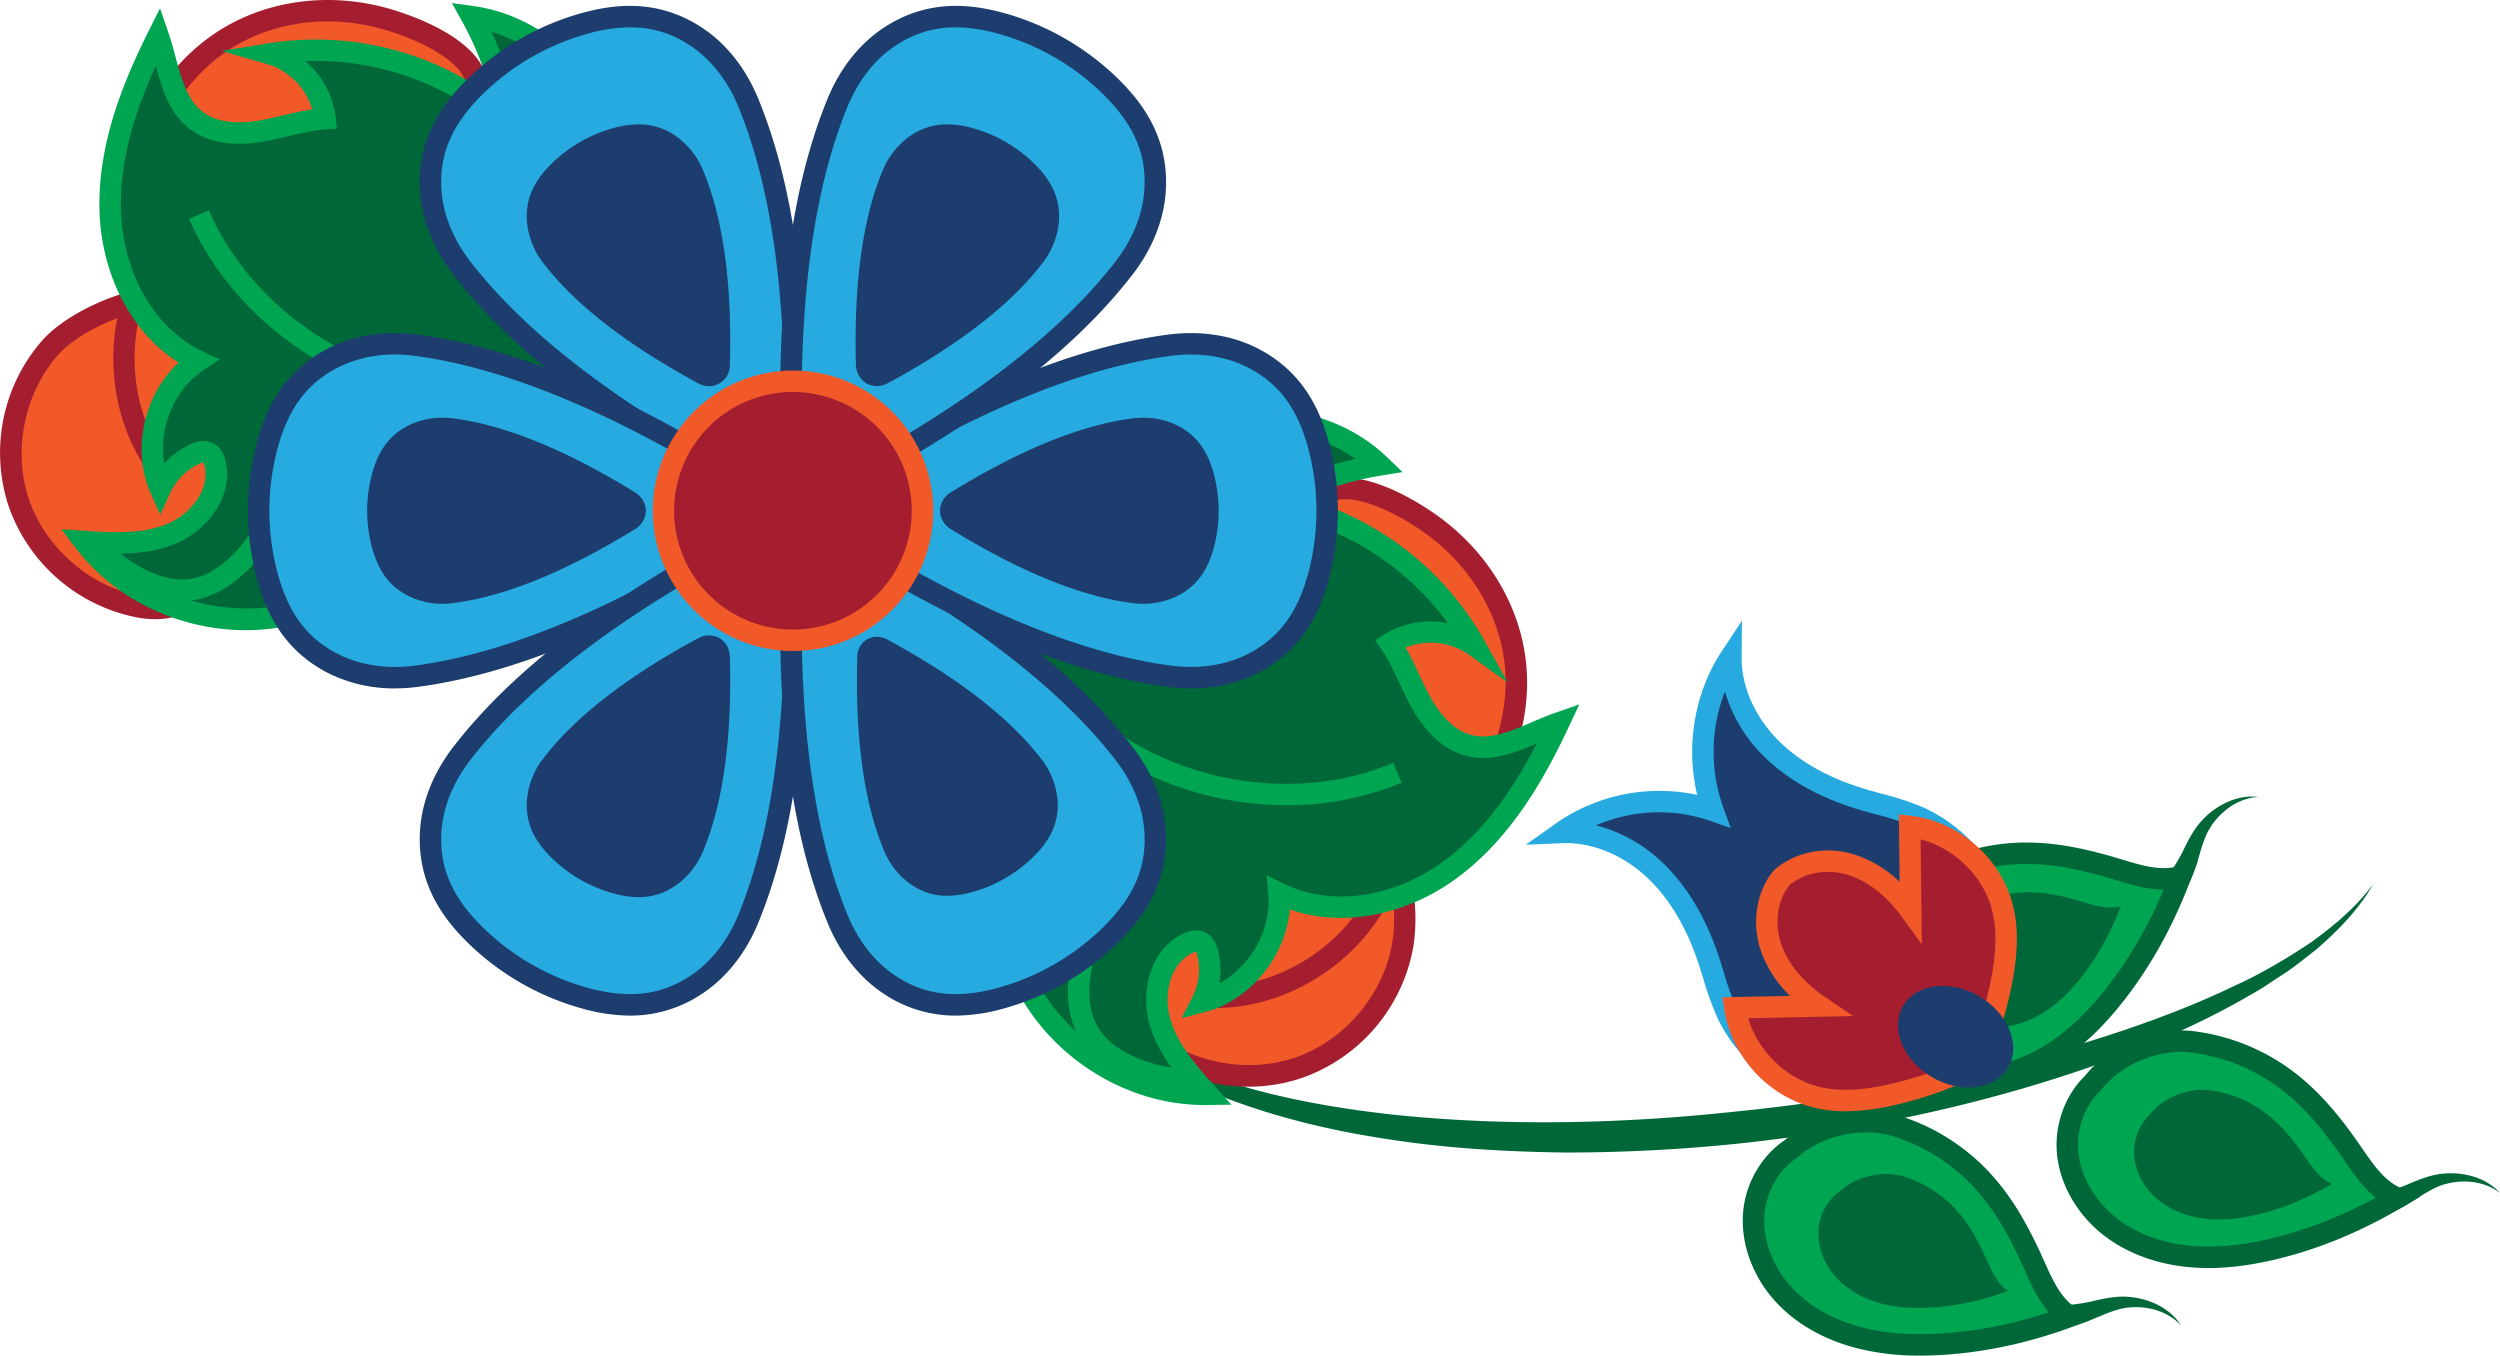 <?xml version="1.0" encoding="UTF-8"?>
<svg xmlns="http://www.w3.org/2000/svg" width="1198.176" height="649.699">
  <defs>
    <clipPath id="a">
      <path data-name="Path 1913" d="M0 500.609h1198.176v-649.7H0Z" transform="translate(0 149.09)" fill="none"></path>
    </clipPath>
  </defs>
  <g data-name="Group 212">
    <g data-name="Group 211" clip-path="url(#a)">
      <g data-name="Group 143">
        <path data-name="Path 1845" d="M1137.502 423.567c-6.89 12.154-16.821 22.342-27.423 31.542-5.574 4.218-10.951 8.851-16.926 12.52l-8.8 5.8c-2.981 1.852-6.057 3.53-9.086 5.308-24.443 13.827-50.4 24.752-76.888 33.8-53.043 18.1-108.186 29.384-163.817 35.411a811.217 811.217 0 0 1-83.852 4.432c-28.007-.366-56.076-1.9-83.839-6.144-27.755-4.079-55.3-10.555-81.516-20.8-26-10.38-51.117-24.765-69.855-45.491 21.113 18.2 46.323 30.147 72.4 38.357 26.107 8.319 53.252 13.021 80.5 16 54.585 5.626 109.877 4.253 164.536-1.678 27.362-2.776 54.62-6.785 81.612-12.106 27.04-5.112 53.775-11.7 80.174-19.392 26.312-7.914 52.324-17.082 77.037-29.049 12.529-5.687 24.264-12.794 35.747-20.342 11.047-8.062 21.745-16.9 30-28.164" fill="#006838"></path>
      </g>
      <g data-name="Group 144">
        <path data-name="Path 1846" d="M1040.554 417.51a79.652 79.652 0 0 0 6.75-11.853c2.192-4.332 4.693-8.977 8.328-12.777 6.985-7.361 17.022-12.145 26.713-10.921-9.713.553-17.828 6.741-22.708 14.145-4.89 7.335-5.483 16.909-10.259 26.683Z" fill="#006838"></path>
      </g>
      <g data-name="Group 145">
        <path data-name="Path 1847" d="M1034.527 443.819a233.6 233.6 0 0 0 10.436-23.636c-11.548 3.142-23.536-1.742-35.058-4.986-15.474-4.362-30.535-7.256-46.61-5.939a94.406 94.406 0 0 0-41.451 13.557c-15.178 9.3-25.214 28.33-25.022 45.2-1.659 12.126 2.923 25.034 11.534 33.884 9.975 10.254 24.682 15.235 38.98 14.782s28.142-6 39.865-14.193 21.462-18.952 29.962-30.465a203.614 203.614 0 0 0 17.366-28.2" fill="#00a551"></path>
      </g>
      <g data-name="Group 146">
        <path data-name="Path 1848" d="M945.572 521.853c-15.688 0-30.857-6.044-40.9-16.368-9.731-10.01-14.69-24.456-12.995-37.782-.062-19.073 11.194-39.289 27.483-49.273a99.759 99.759 0 0 1 43.713-14.3c18.229-1.495 34.71 2.253 48.423 6.118 1.869.527 3.756 1.1 5.648 1.673 9.461 2.863 18.4 5.565 26.67 3.3l9.727-2.645-3.566 9.428a240.555 240.555 0 0 1-10.668 24.155 210.023 210.023 0 0 1-17.81 28.914c-10.088 13.679-20.276 24.028-31.149 31.624-13.492 9.434-28.238 14.664-42.649 15.121a47.62 47.62 0 0 1-1.926.035m25.571-107.769c-2.445 0-4.92.092-7.43.3a89.3 89.3 0 0 0-39.181 12.814c-13.252 8.123-22.747 25.266-22.573 40.767v.375l-.052.379c-1.417 10.371 2.466 21.715 10.131 29.598 8.476 8.707 21.652 13.579 35.133 13.23 12.411-.4 25.231-4.99 37.085-13.274 9.944-6.951 19.353-16.533 28.766-29.306a199.13 199.13 0 0 0 16.926-27.489 223.418 223.418 0 0 0 7.025-15.13c-7.848-.009-15.514-2.323-23-4.589-1.83-.553-3.652-1.1-5.465-1.612-10.896-3.072-23.608-6.063-37.365-6.063" fill="#006838"></path>
      </g>
      <g data-name="Group 147">
        <path data-name="Path 1849" d="M1010.144 448.558a139.789 139.789 0 0 0 6.262-14.18c-6.929 1.883-14.123-1.048-21.035-2.994-9.286-2.614-18.32-4.354-27.968-3.564a56.717 56.717 0 0 0-24.87 8.136c-9.1 5.582-15.126 17-15.013 27.123a25 25 0 0 0 6.92 20.329c5.986 6.152 14.813 9.142 23.386 8.867s16.886-3.6 23.92-8.515 12.88-11.373 17.98-18.281a122.341 122.341 0 0 0 10.418-16.921" fill="#006838"></path>
      </g>
      <g data-name="Group 148">
        <path data-name="Path 1850" d="M1143.312 571.206a80.08 80.08 0 0 0 12.868-4.519c4.5-1.839 9.435-3.7 14.668-4.188 10.1-.976 20.817 1.991 27.328 9.273-7.7-5.953-17.88-6.6-26.417-4.214-8.502 2.332-15.226 9.174-25.247 13.418Z" fill="#006838"></path>
      </g>
      <g data-name="Group 149">
        <path data-name="Path 1851" d="M1125.805 586.099a232.755 232.755 0 0 0 22.909-11.949c-10.986-4.754-17.3-16.054-24.277-25.785-9.365-13.06-19.322-24.73-32.705-33.733a94.418 94.418 0 0 0-40.845-15.283c-17.662-2.209-37.381 6.393-47.77 19.693-8.86 8.437-13.335 21.379-12.137 33.668 1.392 14.237 9.771 27.31 21.227 35.88s25.728 12.882 40 13.8 28.6-1.4 42.419-5.1a203.461 203.461 0 0 0 31.175-11.191" fill="#00a551"></path>
      </g>
      <g data-name="Group 150">
        <path data-name="Path 1852" d="M1058.522 607.731q-3.373 0-6.641-.209c-16.433-1.059-31.219-6.183-42.754-14.812-13.108-9.809-21.806-24.573-23.262-39.494-1.355-13.893 3.787-28.273 13.435-37.626 11.853-14.951 33.263-23.736 52.228-21.339a99.651 99.651 0 0 1 43.072 16.115c15.178 10.214 25.711 23.424 34.012 35.006 1.133 1.578 2.244 3.194 3.364 4.82 5.6 8.145 10.9 15.832 18.782 19.244l9.243 4-8.668 5.138a237.531 237.531 0 0 1-23.419 12.206 208.941 208.941 0 0 1-31.95 11.478c-13.736 3.665-26.055 5.473-37.442 5.473m-13.221-103.584c-14.2 0-29.6 7.129-38.13 18.063l-.505.562c-7.593 7.218-11.636 18.499-10.569 29.441 1.181 12.1 8.354 24.155 19.187 32.265 9.936 7.435 22.822 11.853 37.259 12.782 12.08.771 25.419-.832 40.763-4.933a198.856 198.856 0 0 0 30.378-10.912 222.42 222.42 0 0 0 14.934-7.434c-6.131-4.911-10.677-11.513-15.117-17.958a254.207 254.207 0 0 0-3.247-4.654c-7.77-10.833-17.575-23.166-31.4-32.47a89.3 89.3 0 0 0-38.61-14.446 40.479 40.479 0 0 0-4.95-.305" fill="#006838"></path>
      </g>
      <g data-name="Group 151">
        <path data-name="Path 1853" d="M1103.799 574.583a139.9 139.9 0 0 0 13.744-7.165c-6.589-2.854-10.38-9.635-14.564-15.47-5.621-7.844-11.6-14.842-19.627-20.246a56.608 56.608 0 0 0-24.5-9.169c-10.602-1.324-22.433 3.835-28.665 11.814a24.989 24.989 0 0 0-7.282 20.2c.832 8.541 5.861 16.385 12.733 21.527s15.44 7.731 24 8.28 17.161-.845 25.454-3.059a122 122 0 0 0 18.7-6.715" fill="#006838"></path>
      </g>
      <g data-name="Group 152">
        <path data-name="Path 1854" d="M991.446 625.4a79.868 79.868 0 0 0 13.452-2.254c4.748-1.036 9.927-2.03 15.165-1.612 10.119.767 20.168 5.526 25.341 13.812-6.558-7.179-16.49-9.563-25.306-8.674-8.777.845-16.573 6.432-27.166 8.9Z" fill="#006838"></path>
      </g>
      <g data-name="Group 153">
        <path data-name="Path 1855" d="M967.139 638.572a232.4 232.4 0 0 0 24.687-7.625c-9.949-6.654-14.128-18.908-19.235-29.737-6.859-14.539-14.546-27.809-26.09-39.078a94.5 94.5 0 0 0-37.42-22.39c-16.978-5.356-37.926-.449-50.537 10.764-10.236 6.702-16.973 18.625-18.006 30.931-1.2 14.254 4.689 28.626 14.411 39.12s22.992 17.3 36.867 20.778 28.386 3.774 42.645 2.628a203.6 203.6 0 0 0 32.679-5.391" fill="#00a551"></path>
      </g>
      <g data-name="Group 154">
        <path data-name="Path 1856" d="m1001.759 631.406-7.073-4.733c-7.138-4.772-10.955-13.287-15-22.3-.811-1.8-1.612-3.6-2.44-5.351-6.081-12.885-14.056-27.779-27.155-40.57a99.753 99.753 0 0 0-39.464-23.614c-18.224-5.731-40.868-.977-55.217 11.574-11.178 7.469-18.826 20.691-19.994 34.592-1.257 14.947 4.637 31.039 15.767 43.046 9.792 10.572 23.414 18.272 39.385 22.268a121.462 121.462 0 0 0 29.716 3.382c4.658 0 9.513-.2 14.59-.614a210.473 210.473 0 0 0 33.5-5.521 240.633 240.633 0 0 0 25.236-7.792l7.678-2.837a12.406 12.406 0 0 1 .471-1.53m-35.86 2.179a198.889 198.889 0 0 1-31.851 5.251c-15.819 1.272-29.228.458-40.985-2.488-14.03-3.513-25.904-10.18-34.342-19.288-9.195-9.923-14.08-23.083-13.06-35.193.92-10.956 6.938-21.324 15.698-27.062l.6-.458c8.363-7.434 20.674-11.622 32.457-11.622a43.686 43.686 0 0 1 13.117 1.918 89.264 89.264 0 0 1 35.376 21.17c11.927 11.648 19.35 25.536 25.035 37.594.8 1.7 1.578 3.434 2.358 5.173 3.2 7.134 6.484 14.446 11.631 20.381a224.68 224.68 0 0 1-16.032 4.624" fill="#006838"></path>
      </g>
      <g data-name="Group 155">
        <path data-name="Path 1857" d="M947.568 623.276a138.793 138.793 0 0 0 14.812-4.576c-5.97-3.992-8.476-11.343-11.539-17.841-4.118-8.723-8.733-16.685-15.657-23.448a56.646 56.646 0 0 0-22.452-13.429c-10.188-3.216-22.756-.27-30.321 6.458a24.984 24.984 0 0 0-10.8 18.555c-.719 8.554 2.815 17.174 8.646 23.471s13.789 10.383 22.117 12.466 17.03 2.266 25.584 1.578a122.241 122.241 0 0 0 19.61-3.234" fill="#006838"></path>
      </g>
      <g data-name="Group 156">
        <path data-name="Path 1858" d="M820.967 388.426c-23.994-8.362-51.788-4.192-72.509 10.546 16.464-.7 32.648 6.7 44.628 18.019s20.059 26.26 25.393 41.852c3.133 9.173 5.4 18.682 9.583 27.428a69.515 69.515 0 0 0 46.911 37.294c24.469 5.43 51.788-3.5 67.541-23.34 15.352-16.625 21.3-41.163 15.7-63.013a69.522 69.522 0 0 0-38.806-45.669c-8.877-3.891-18.455-5.848-27.724-8.685-15.758-4.82-30.958-12.407-42.658-24.011s-19.636-27.538-19.47-44.019c-14.1 21.257-17.335 49.278-8.589 73.6" fill="#1c3d6d"></path>
      </g>
      <g data-name="Group 157">
        <path data-name="Path 1859" d="M889.406 530.273a71.844 71.844 0 0 1-15.549-1.686 75.141 75.141 0 0 1-50.437-40.1 141.009 141.009 0 0 1-7.09-19.479c-.88-2.846-1.761-5.687-2.719-8.5-5.721-16.715-13.811-30.102-24.054-39.777-11.823-11.168-26.713-17.165-40.88-16.624l-17.353.745 14.154-10.066a86.726 86.726 0 0 1 67.922-13.832c-5.554-23.458-1.283-49.13 11.869-68.966l9.6-14.468-.17 17.361c-.144 14.172 6.401 28.866 17.941 40.314 10.005 9.927 23.65 17.579 40.545 22.748 2.846.867 5.717 1.656 8.589 2.44a142.064 142.064 0 0 1 19.692 6.448 75.12 75.12 0 0 1 41.722 49.1c6.035 23.528-.6 50.136-16.9 67.785-13.282 16.743-34.919 26.556-56.886 26.556M764.935 395.574a71.7 71.7 0 0 1 31.681 17.684c11.47 10.833 20.46 25.606 26.722 43.922 1 2.907 1.909 5.848 2.815 8.79a131.483 131.483 0 0 0 6.545 18.08 64.624 64.624 0 0 0 43.386 34.5c23.057 5.142 48.123-3.53 62.4-21.519a64.465 64.465 0 0 0 14.746-58.546 64.611 64.611 0 0 0-35.89-42.231 131.256 131.256 0 0 0-18.281-5.957c-2.972-.806-5.944-1.625-8.881-2.523-18.508-5.661-33.573-14.163-44.778-25.28a71.712 71.712 0 0 1-18.7-31.058 79.473 79.473 0 0 0-.9 55.248l3.657 10.147-10.18-3.547a75.617 75.617 0 0 0-54.342 2.29" fill="#26aae0"></path>
      </g>
      <g data-name="Group 158">
        <path data-name="Path 1860" d="M853.878 420.693c-7.382 8.968-8.829 22.164-5.1 33.25 3.939 11.735 12.89 21.253 23.131 28.208l-40.423.837c3.1 20.678 19.837 38.619 40.248 43.138 11.622 2.575 23.772 1.1 35.372-1.556a178.8 178.8 0 0 0 39.222-13.945 178.7 178.7 0 0 0 12.96-40.327c2.27-11.683 3.351-23.872.4-35.4-5.181-20.254-23.658-36.403-44.427-38.822l.484 40.427c-7.286-10.005-17.091-18.643-28.949-22.2-10.942-3.278-23.732-1.567-32.918 6.39" fill="#a51e30"></path>
      </g>
      <g data-name="Group 159">
        <path data-name="Path 1861" d="M884.545 532.602a64.155 64.155 0 0 1-13.923-1.455c-22.608-5.008-40.793-24.5-44.223-47.4l-.867-5.778 32.361-.671a56.034 56.034 0 0 1-13.993-21.72c-4.471-13.309-2.114-28.286 6.009-38.152l.6-.614c9.918-8.6 24.382-11.439 37.764-7.43a55.932 55.932 0 0 1 22.166 13.277l-.388-32.369 5.8.68c23 2.68 43.076 20.224 48.816 42.654 2.706 10.585 2.6 22.551-.336 37.655a183.633 183.633 0 0 1-13.335 41.486l-.758 1.656-1.639.811a183.533 183.533 0 0 1-40.352 14.345 106.43 106.43 0 0 1-23.7 3.024m-46.693-44.6c4.741 16.032 18.673 29.489 35 33.106 9.121 2.022 19.64 1.534 33.11-1.547a173.6 173.6 0 0 0 36.448-12.746 173.407 173.407 0 0 0 11.836-37.494c2.636-13.561 2.785-24.085.466-33.145-4.144-16.2-18.054-29.681-34.23-33.9l.6 50.3-9.495-13.042c-5.277-7.252-14.115-16.651-26.273-20.303-9.888-2.972-20.468-1.024-27.742 5.072-5.7 7.19-7.243 18.133-3.931 28 4.048 12.027 13.736 20.56 21.153 25.593l13.348 9.068Z" fill="#f25928"></path>
      </g>
      <g data-name="Group 160">
        <path data-name="Path 1862" d="M925.881 516.203c-13.886-8.18-20.048-23.467-13.759-34.143s22.643-12.699 36.531-4.518 20.054 23.465 13.766 34.142-22.647 12.698-36.538 4.519" fill="#1c3d6d"></path>
      </g>
      <g data-name="Group 161">
        <path data-name="Path 1863" d="M109.205 18.132C71.732 40.91 54.332 91.901 70.068 132.833c29.11 5.774 59.68-2.645 85.225-17.74s46.754-36.466 66.739-58.407c22.603-24.833-17.763-42.433-38.588-48.033-24.683-6.64-52.228-3.9-74.239 9.479" fill="#f25928"></path>
      </g>
      <g data-name="Group 162">
        <path data-name="Path 1864" d="M89.021 139.798a102.408 102.408 0 0 1-19.95-1.922l-2.78-.549-1.02-2.65c-16.75-43.569 1.375-96.696 41.266-120.937C129.071.044 157.588-3.619 184.781 3.687c7.007 1.883 42.266 12.311 48.223 32.657 1.608 5.5 1.669 14.089-7.169 23.8-19.7 21.632-41.569 43.8-67.925 59.379-22.568 13.333-46.414 20.275-68.889 20.275m-15.128-11.496c24.717 4.066 52.568-2.144 78.784-17.636 25.192-14.886 46.4-36.4 65.554-57.444 4.584-5.033 6.188-9.6 4.9-13.988-3.186-10.881-23.5-20.9-41.024-25.615-24.486-6.594-50.086-3.338-70.232 8.907-34.361 20.882-50.994 67.798-37.982 105.776" fill="#a51e30"></path>
      </g>
      <g data-name="Group 163">
        <path data-name="Path 1865" d="M24.157 166.501C6.495 186.294.485 215.787 8.996 240.91s31.2 44.9 57.248 49.888c9.069 1.739 19.954 1.107 25.471-6.3 2.941-3.952 22.469-9.06 23.07-13.949 4.227-34.385 7.875-77.435-1.651-111.247-9.474-33.612-71.15-12.777-88.977 7.199" fill="#f25928"></path>
      </g>
      <g data-name="Group 164">
        <path data-name="Path 1866" d="M74.435 296.762a48.635 48.635 0 0 1-9.156-.915 81.782 81.782 0 0 1-61.156-53.292 81.785 81.785 0 0 1 16.2-79.477c14.391-16.128 51.31-31.123 75.57-25.488 11.517 2.658 19.189 9.683 22.189 20.316 9.652 34.261 6.332 76.483 1.808 113.267-.7 5.678-7.4 8.641-15.9 12.385-2.908 1.285-7.308 3.226-8.289 4.166-4.371 5.887-11.9 9.038-21.266 9.038m10.123-150.095c-19.863 0-46.044 11.465-56.564 23.257-16.312 18.277-21.989 46.141-14.132 69.337s29.293 41.878 53.348 46.484c3.53.689 15.409 2.358 20.377-4.323 1.978-2.65 5.948-4.493 12.254-7.273 3.172-1.4 8.328-3.674 9.944-5.081 4.1-33.546 7.53-75.951-1.6-108.369-1.97-6.994-6.746-11.278-14.6-13.1a40.361 40.361 0 0 0-9.021-.937" fill="#a51e30"></path>
      </g>
      <g data-name="Group 165">
        <path data-name="Path 1867" d="M74.211 122.376c-21.479 31.241-19.388 76.692 4.876 105.824a89.667 89.667 0 0 1 50.8-26.19c15.348-2.3 33.123-1.4 43.665-12.781 6.528-7.051 8.41-17.152 9.326-26.717 2.745-28.7 7.661-74.357-28.718-77.586-30.418-2.701-62.664 12.303-79.949 37.45" fill="#f25928"></path>
      </g>
      <g data-name="Group 166">
        <path data-name="Path 1868" d="m78.805 235.893-3.669-4.406c-25.668-30.817-27.881-78.979-5.16-112.029 18.281-26.588 52.319-42.497 84.637-39.655 10.289.915 18.481 4.955 24.347 12.014 14.219 17.109 11.291 47.639 9.156 69.925l-.122 1.255c-.959 10.036-2.976 21.41-10.672 29.72-9.654 10.423-24.195 11.918-37.038 13.239-3.255.331-6.5.662-9.635 1.137a84.177 84.177 0 0 0-47.861 24.677Zm-.357-110.608c-19.153 27.854-18.377 67.785 1.189 95.212a94.617 94.617 0 0 1 49.49-23.575c3.294-.492 6.694-.845 10.11-1.2 12.1-1.238 23.528-2.414 30.544-10 5.617-6.057 7.186-15.387 7.979-23.706l.122-1.259c1.965-20.49 4.654-48.559-6.829-62.373-4.105-4.946-9.783-7.67-17.348-8.345-28.744-2.58-59 11.613-75.254 35.241" fill="#a51e30"></path>
      </g>
      <g data-name="Group 167">
        <path data-name="Path 1869" d="M726.111 316.654c5.347 43.529-23.903 88.777-65.776 101.789-22.569-19.27-34.906-48.476-38.884-77.882s-.349-59.292 4.488-88.578c5.482-33.128 44.314-12.35 61.614.523 20.505 15.267 35.42 38.577 38.558 64.148" fill="#f25928"></path>
      </g>
      <g data-name="Group 168">
        <path data-name="Path 1870" d="m659.151 424.19-2.157-1.839c-21.623-18.464-36.057-47.264-40.636-81.102-4.11-30.348-.262-61.236 4.51-90.106 2.144-12.951 8.925-18.229 14.241-20.373 19.649-7.927 49.687 13.274 55.514 17.614 22.582 16.817 37.376 41.469 40.592 67.642 5.683 46.336-24.778 93.475-69.353 107.327Zm-14.285-184.9a15.78 15.78 0 0 0-5.913 1.011c-4.231 1.713-6.829 5.8-7.94 12.515-4.641 28.085-8.393 58.059-4.467 87.055 4.083 30.173 16.464 55.88 34.975 72.762 37.878-13.309 64.387-55.432 59.488-95.352-2.872-23.401-16.189-45.508-36.526-60.652-12.167-9.055-28.456-17.34-39.616-17.34" fill="#a51e30"></path>
      </g>
      <g data-name="Group 169">
        <path data-name="Path 1871" d="M672.189 453.45c-4.593 26.125-24.016 49.117-49.008 58.007s-54.572 3.333-74.631-14.024c-6.981-6.04-13.23-14.973-10.833-23.894 1.277-4.759 4.8-8.537 8.267-12.041 24.364-24.62 55.897-54.157 88.34-67.631 32.247-13.391 42.5 33.215 37.865 59.584" fill="#f25928"></path>
      </g>
      <g data-name="Group 170">
        <path data-name="Path 1872" d="M598.364 520.819a81.662 81.662 0 0 1-53.178-19.5c-10.446-9.03-14.982-19.645-12.437-29.106 1.582-5.887 5.6-10.306 9.583-14.324 26.063-26.343 57.14-55.117 90.022-68.77 13.649-5.669 23.131-1.551 28.683 2.889 16.424 13.165 19.37 44.371 16.215 62.329a81.766 81.766 0 0 1-52.35 61.963 79.2 79.2 0 0 1-26.539 4.519m46.729-124.187a23.02 23.02 0 0 0-8.794 1.981c-31.385 13.034-62.8 42.384-86.659 66.5-3.138 3.168-6.031 6.3-6.959 9.757-2.161 8.044 6.519 16.324 9.234 18.669 18.521 16.024 46.458 21.28 69.546 13.074s41.425-29.933 45.665-54.054c3.164-17.984-1.111-43.386-12.516-52.529a14.824 14.824 0 0 0-9.517-3.4" fill="#a51e30"></path>
      </g>
      <g data-name="Group 171">
        <path data-name="Path 1873" d="M666.556 416.194c-11.212 36.214-48.179 62.738-86.083 61.745a89.659 89.659 0 0 0-10.922-56.102c-7.7-13.47-19.427-26.861-17.021-42.192 1.486-9.491 8.249-17.231 15.191-23.872 20.823-19.937 53.615-52.088 78.694-25.532 20.961 22.2 29.162 56.8 20.142 85.953" fill="#f25928"></path>
      </g>
      <g data-name="Group 172">
        <path data-name="Path 1874" d="M582.512 483.106q-1.085 0-2.17-.026l-5.73-.148.771-5.683a84.218 84.218 0 0 0-10.293-52.864c-1.573-2.75-3.321-5.5-5.072-8.258-6.921-10.895-14.769-23.24-12.564-37.281 1.753-11.182 9.43-19.815 16.712-26.787l.911-.872c15.962-15.287 37.747-36.156 59.697-36.156.288 0 .575 0 .863.009 9.173.231 17.422 4.157 24.517 11.67 22.29 23.606 30.853 60.181 21.314 91-11.644 37.621-49.626 65.393-88.955 65.393m42.252-157.792c-17.815 0-37.878 19.226-52.576 33.3l-.911.876c-6.04 5.785-12.389 12.792-13.671 20.95-1.6 10.214 4.563 19.91 11.087 30.177 1.843 2.9 3.674 5.787 5.325 8.668a94.651 94.651 0 0 1 12.163 53.457c33.651-1.639 65.471-25.776 75.463-58.067 8.48-27.4.858-59.911-18.969-80.906-5.216-5.521-10.873-8.28-17.3-8.441-.2 0-.405-.013-.61-.013" fill="#a51e30"></path>
      </g>
      <g data-name="Group 173">
        <path data-name="Path 1875" d="M299.542 79.808C289.92 44.828 262 12.938 226.066 7.966a151.645 151.645 0 0 1 17.326 50.929c-30.491-27.153-73.485-39.651-113.781-33.084a37.41 37.41 0 0 1 26.16 31.106c-10.55.689-20.686 4.258-31.119 5.974s-21.976 1.303-30.426-5.059c-12.1-9.108-13.452-26.308-18.4-40.623-13.076 26.168-23.844 54.515-22.99 83.756s15.535 59.545 41.987 72.038c-19.283 12.712-27.306 40.022-17.964 61.149a33.426 33.426 0 0 1 16.587-16.53c1.935-.867 4.2-1.547 6.136-.689 2.087.915 3.1 3.286 3.578 5.513 3.011 13.871-7.7 27.763-20.769 33.289s-27.837 4.733-42 3.813c24.648 32.269 71.141 45.783 109.245 31.759a92.174 92.174 0 0 0-4.384 12.925h.017a14.483 14.483 0 0 1 8.676 6.131c8.4-2.615 18.773-5.87 20.56-6.585a240.57 240.57 0 0 0 28.565-13.688 334.471 334.471 0 0 0 57.117-40.906c7.709-6.8 17.971-14.459 27.206-9.94-3.146-17.361 2.323-34.967 6.863-52.019 9.339-35.058 14.908-72.439 5.286-107.419" fill="#006838"></path>
      </g>
      <g data-name="Group 174">
        <path data-name="Path 1876" d="M304.498 78.442c-9.225-33.537-36.84-69.915-77.729-75.568l-10.193-1.412 4.994 9a145.795 145.795 0 0 1 14.037 35.615 144.455 144.455 0 0 0-106.822-25.341l-22.561 3.683 21.963 6.332a32.2 32.2 0 0 1 21.463 21.658c-4.789.706-9.452 1.808-14 2.889-4.075.963-7.918 1.874-11.836 2.519-7.883 1.29-18.887 1.634-26.5-4.092-7.623-5.744-10.342-15.884-13.227-26.618-1.024-3.83-2.092-7.787-3.399-11.58l-4-11.548-5.461 10.935c-11.457 22.931-24.486 53.452-23.532 86.2.911 30.923 15.522 58.534 37.878 72.653-16.49 15.374-22.586 41.721-13.422 62.46l4.641 10.507 4.741-10.459a28.3 28.3 0 0 1 14.019-13.961c1.207-.545 1.8-.623 1.869-.7a5.347 5.347 0 0 1 .715 1.922c2.484 11.448-7.073 22.948-17.749 27.463-12.293 5.186-26.831 4.258-39.664 3.416l-11.278-.732 6.859 8.986c24.055 31.494 66.844 45.913 105.044 36.54-.484 1.6-.933 3.194-1.342 4.7a17.538 17.538 0 0 1 5.26.327c5.5 1.251 9.391 5.652 10.982 10.794 8.367-2.6 18.272-5.722 20.163-6.476a246.422 246.422 0 0 0 29.175-13.98 339.227 339.227 0 0 0 58-41.529c6.694-5.909 15.187-12.315 21.545-9.177l9.134 4.471-1.813-10.01c-2.68-14.782 1.538-30.4 5.617-45.5l1.15-4.284c7.513-28.2 16.228-70.291 5.277-110.108M289.285 185.9l-1.142 4.253c-3.739 13.84-7.587 28.086-6.7 42.588-10.432.035-20.02 8.493-24.661 12.59a328.785 328.785 0 0 1-56.237 40.274 235.961 235.961 0 0 1-27.951 13.4c-1.6.636-12.568 4.088-22.556 7.19a91.658 91.658 0 0 1 4.249-12.7l5.312-11.33-11.736 4.321c-32.078 11.81-71.093 2.654-95.514-21.183 10.45.235 21.745-.475 32.043-4.833 14.337-6.057 27.55-21.819 23.8-39.111-1.246-5.717-4.24-8.123-6.532-9.134-4.423-1.952-8.851.048-10.31.71a38.406 38.406 0 0 0-12.69 9.265c-2.732-16.847 4.672-35.464 19-44.907l7.635-5.033-8.271-3.909c-22.83-10.781-38.157-37.294-39.041-67.537-.736-25.14 7.6-49.278 16.668-69.227 3.072 11.365 6.567 22.878 16.49 30.352 8.323 6.271 20.207 8.358 34.357 6.022 4.266-.706 8.467-1.7 12.529-2.658 6.219-1.476 12.098-2.876 18.076-3.259l5.36-.349-.584-5.338a42.383 42.383 0 0 0-14.5-27.062 133.752 133.752 0 0 1 93.594 33.442l10.616 9.456-2.118-14.058a155.726 155.726 0 0 0-12.908-42.868c30.674 9.138 51.5 38.549 59.026 65.907 10.289 37.407 1.909 77.686-5.3 104.726" fill="#00a551"></path>
      </g>
      <g data-name="Group 175">
        <path data-name="Path 1877" d="M346.274 220.139c-4.305-17.74-28.722-31.454-47.94-32.67-12.337-.771-24.5 1.063-37.39 3.02-8.1 1.225-16.477 2.493-24.865 3.042-60.146 3.873-121.329-33.368-145.436-88.625l9.422-4.109c22.439 51.43 79.428 86.105 135.339 82.471 7.957-.519 16.111-1.752 24-2.946 12.847-1.948 26.116-3.957 39.577-3.111 23.17 1.464 51.661 17.366 57.283 40.5Z" fill="#00a551"></path>
      </g>
      <g data-name="Group 176">
        <path data-name="Path 1878" d="M87.269 288.051c-17.536 0-35.05-12.28-44.885-23.014l7.583-6.951c9.286 10.145 24.735 20.068 38.27 19.667 8.846-.322 17.37-5.16 26.059-14.8 3.97-4.4 7.046-9.578 10.306-15.06a112.206 112.206 0 0 1 10.293-15.3c12.751-15.122 33.703-24.037 57.489-24.442 21.039-.4 41.36 5.452 60.342 11.435l-3.094 9.809c-18.169-5.724-37.557-11.313-57.071-10.964-20.817.357-38.967 7.94-49.805 20.791a103.035 103.035 0 0 0-9.317 13.927c-3.373 5.674-6.859 11.535-11.509 16.69-10.5 11.648-21.71 17.762-33.319 18.185-.449.022-.893.026-1.342.026" fill="#00a551"></path>
      </g>
      <g data-name="Group 177">
        <path data-name="Path 1879" d="M263.071 172.619a90.528 90.528 0 0 0 11.117-61.82 90.516 90.516 0 0 0-32.2-53.927" fill="#006838"></path>
      </g>
      <g data-name="Group 178">
        <path data-name="Path 1880" d="m263.938 173.137-1.74-1.036a89.8 89.8 0 0 0 10.99-61.123 89.791 89.791 0 0 0-31.833-53.317l1.264-1.586a91.876 91.876 0 0 1 32.565 54.542 91.9 91.9 0 0 1-11.246 62.52" fill="#00a551"></path>
      </g>
      <g data-name="Group 179">
        <path data-name="Path 1881" d="M703.765 357.215c-10.223-2.689-17.706-11.5-22.822-20.747s-8.594-19.418-14.59-28.125a37.4 37.4 0 0 1 40.619 1.259c-19.81-35.7-56.263-61.7-96.468-68.8a151.567 151.567 0 0 1 50.712-17.963c-26.173-25.127-68.5-27.28-101.919-13.156s-59.3 41.656-81.033 70.7c-10.572 14.132-21 29.332-36.579 37.625 9.269 4.445 9.618 17.244 9.055 27.511a334.353 334.353 0 0 0 3.286 70.182c.022.126.052.253.074.379.649.366 1.355.536 1.992.941.706.471 1.412.937 2.1 1.438a149.419 149.419 0 0 1 11.818 9.151c2.087 1.883 3.53 4.223 5.277 6.484 5.173 6.7 4.1 4.785 7.4 12.62a74.159 74.159 0 0 1 2.876 7.012q.314 2.353.632 4.706c12.62 38.575 52.023 66.678 92.6 66.029-9.5-10.546-19.266-21.645-23.026-35.328s.505-30.7 13.256-36.928c2.044-1 4.532-1.678 6.545-.61 1.874.994 2.741 3.186 3.26 5.242a33.422 33.422 0 0 1-2.693 23.266c22.368-5.761 38.832-28.984 36.862-51.993 26.195 13.017 59.074 5.761 82.558-11.683s39.054-43.464 51.491-69.942c-14.3 4.99-28.635 14.581-43.286 10.729" fill="#006838"></path>
      </g>
      <g data-name="Group 180">
        <path data-name="Path 1882" d="M577.393 529.615c-42.58 0-82.824-29.053-96.084-69.585l-.209-.911-.571-4.258a39.5 39.5 0 0 0-1.525-3.748c-.331-.741-.684-1.53-1.055-2.405l-.906-2.157c-1.656-3.966-1.656-3.966-4.083-7.073l-1.747-2.24c-.5-.649-.972-1.3-1.447-1.948a24.988 24.988 0 0 0-3.204-3.859 121.215 121.215 0 0 0-9.788-7.63l-1.625-1.19a48.714 48.714 0 0 0-1.9-1.3 11.164 11.164 0 0 1-1.686-.75l-2.118-1.2-.414-2.392a339.381 339.381 0 0 1-3.43-71.72c.492-8.916.235-19.536-6.144-22.6l-9.164-4.4 8.973-4.772c13.264-7.066 22.912-20.052 32.238-32.616l2.648-3.547c17.476-23.371 45.109-56.294 83.148-72.365 32.043-13.54 77.7-14.411 107.476 14.18l7.426 7.129-10.158 1.656a145.488 145.488 0 0 0-36.654 11.047 144.437 144.437 0 0 1 86.083 68.142l11.086 19.972-18.577-13.3a32.218 32.218 0 0 0-30.3-3.43c2.41 4.192 4.432 8.537 6.4 12.773 1.769 3.8 3.438 7.382 5.36 10.855 3.87 7 10.411 15.84 19.627 18.263 9.238 2.414 18.882-1.717 29.1-6.105 3.643-1.564 7.408-3.181 11.191-4.5l11.544-4.022-5.2 11.06c-10.9 23.205-26.783 52.345-53.078 71.886-24.839 18.446-55.566 24.081-80.5 15.291-1.843 22.469-18.751 43.582-40.706 49.234l-11.121 2.863 5.269-10.2a28.3 28.3 0 0 0 2.279-19.649 5.04 5.04 0 0 0-.806-2.039c.109.118-.58.192-1.761.767-10.524 5.142-13.631 19.771-10.555 30.945 3.538 12.882 13.291 23.7 21.893 33.258l7.561 8.4-11.3.183c-.492 0-.994.009-1.49.009m-86.162-72.34c10.755 32.252 41.983 56.987 75.646 61.37-6.659-8.04-13.091-17.361-16.063-28.147-4.127-15 .061-35.145 15.958-42.915 5.255-2.562 9-1.713 11.208-.536 4.262 2.27 5.452 6.985 5.844 8.528a38.495 38.495 0 0 1 .584 15.714c14.917-8.3 24.939-25.641 23.475-42.741l-.78-9.112 8.188 4.07c22.63 11.234 52.921 6.842 77.207-11.2 20.185-15 33.969-36.5 44-55.98-10.825 4.628-22.02 9.016-34.043 5.857-10.08-2.645-19.074-10.677-26.012-23.227-2.1-3.787-3.918-7.7-5.683-11.491-2.7-5.8-5.247-11.274-8.646-16.207l-3.035-4.429 4.549-2.854a42.473 42.473 0 0 1 30.228-5.384 134.034 134.034 0 0 0-84.24-52.733l-14-2.471 12.34-7.058a155.733 155.733 0 0 1 41.647-16.42c-26.181-18.416-62.164-16.533-88.3-5.5-35.742 15.1-62.159 46.641-78.919 69.049l-2.623 3.525c-8.549 11.525-17.348 23.374-29.279 31.662 6.436 8.21 5.735 20.978 5.395 27.158a330.131 330.131 0 0 0 2.885 66.818c.031.022.065.039.1.065a60.224 60.224 0 0 1 2.358 1.612l1.617 1.181a129.173 129.173 0 0 1 10.619 8.315 33.529 33.529 0 0 1 4.624 5.439c.418.575.837 1.15 1.277 1.717l1.7 2.2c3.129 4 3.386 4.441 5.473 9.439l1.865 4.34a46.073 46.073 0 0 1 2.079 5.277l.187.832Z" fill="#00a551"></path>
      </g>
      <g data-name="Group 181">
        <path data-name="Path 1883" d="M616.618 385.904c-41.451 0-83.22-16.808-111.219-47.338-5.687-6.2-10.86-12.912-15.867-19.405-7.953-10.316-15.461-20.06-24.909-28.03-14.721-12.415-41.839-19.4-57.222-9.557l-5.534-8.668c20.059-12.812 51.635-4.6 69.384 10.363 10.289 8.683 18.49 19.319 26.426 29.612 4.872 6.323 9.91 12.86 15.3 18.738 37.921 41.347 103.022 55.662 154.792 34.033l3.966 9.487a143.074 143.074 0 0 1-55.117 10.764" fill="#00a551"></path>
      </g>
      <g data-name="Group 182">
        <path data-name="Path 1884" d="M565.999 522.506c-14.89-1.09-36.048-7.517-46.685-22.037-6.863-9.365-9.007-21.959-6.375-37.42 1.168-6.842 3.608-13.208 5.97-19.37a103.017 103.017 0 0 0 5.16-15.949c3.377-16.472-1.922-35.416-14.542-51.971-11.836-15.528-28.208-27.289-43.966-38.001l5.778-8.506c16.46 11.191 33.594 23.519 46.37 40.27 14.417 18.922 20.4 40.893 16.43 60.277a112.442 112.442 0 0 1-5.63 17.562c-2.283 5.953-4.436 11.574-5.434 17.414-2.179 12.794-.7 22.482 4.536 29.62 8.014 10.942 25.432 16.856 39.141 17.858Z" fill="#00a551"></path>
      </g>
      <g data-name="Group 183">
        <path data-name="Path 1885" d="M509.052 295.817a89.609 89.609 0 0 1 103.911-55.174" fill="#006838"></path>
      </g>
      <g data-name="Group 184">
        <path data-name="Path 1886" d="m509.999 296.18-1.891-.723a91.889 91.889 0 0 1 42.1-47.565 91.879 91.879 0 0 1 62.987-8.232l-.458 1.97a88.592 88.592 0 0 0-102.738 54.55" fill="#00a551"></path>
      </g>
      <g data-name="Group 185">
        <path data-name="Path 1887" d="M333.456 17.441c-17.693-11.578-35.477-11.055-52.991-6.3a121.245 121.245 0 0 0-53.008 30.6c-12.873 12.79-22.216 27.929-21.039 49.038.771 13.827 6.537 26.857 15.013 37.812 34.348 44.4 90.132 79.669 139.488 105.44l9.87-5.242 9.478-5.927c2.358-55.631-.3-121.577-21.571-173.522-5.251-12.812-13.649-24.32-25.24-31.899" fill="#26aae0"></path>
      </g>
      <g data-name="Group 186">
        <path data-name="Path 1888" d="m360.938 239.845-2.4-1.251c-66.056-34.5-112.235-69.453-141.175-106.852-9.735-12.585-15.3-26.648-16.08-40.671-1.445-25.959 12.176-42.664 22.555-52.973a126.382 126.382 0 0 1 55.279-31.92c14.121-3.835 35.394-7.278 57.152 6.959 11.753 7.687 21.153 19.536 27.184 34.261 17.923 43.765 25.105 101.235 21.95 175.683l-.113 2.706-11.779 7.36ZM302.069 13.107a77.293 77.293 0 0 0-20.255 2.994 116.056 116.056 0 0 0-50.733 29.292c-14.443 14.355-20.468 28.265-19.531 45.103.667 11.936 5.491 24.024 13.945 34.949 27.28 35.259 72.827 69.829 135.409 102.778l7.474-3.97 6.863-4.305c2.758-70.67-4.403-127.399-21.303-168.654-5.238-12.79-13.291-23.009-23.3-29.55a50.428 50.428 0 0 0-28.569-8.637" fill="#1c3d6d"></path>
      </g>
      <g data-name="Group 187">
        <path data-name="Path 1889" d="M324.243 63.886c-10.2-6.777-20.467-6.488-30.573-3.748a69.535 69.535 0 0 0-30.378 17.54c-7.43 7.378-12.807 16.12-12.049 28.352a39.189 39.189 0 0 0 8.459 21.248c18.381 23.841 47.556 43.1 74.426 57.6a11.32 11.32 0 0 0 16.965-9.792c.876-30.522-1.216-65.419-12.672-93.256a39.163 39.163 0 0 0-14.178-17.944" fill="#1c3d6d"></path>
      </g>
      <g data-name="Group 188">
        <path data-name="Path 1890" d="M339.722 187.576a13.052 13.052 0 0 1-6.205-1.564c-34.265-18.494-59.444-37.987-74.832-57.954a40.259 40.259 0 0 1-8.72-21.95c-.68-10.925 3.264-20.246 12.42-29.341a70.847 70.847 0 0 1 30.949-17.871c12.454-3.377 22.5-2.131 31.62 3.918a40.294 40.294 0 0 1 14.651 18.529c9.6 23.305 13.892 54.863 12.772 93.779a13.25 13.25 0 0 1-6.266 10.838 13.567 13.567 0 0 1-6.388 1.617M306.085 59.593a46.3 46.3 0 0 0-12.08 1.783 68.175 68.175 0 0 0-29.807 17.217c-8.707 8.65-12.306 17.091-11.666 27.358a37.756 37.756 0 0 0 8.193 20.543c15.161 19.675 40.065 38.936 74.012 57.256a10.036 10.036 0 0 0 15.069-8.7c1.111-38.562-3.12-69.759-12.577-92.733a37.759 37.759 0 0 0-13.7-17.366 30.506 30.506 0 0 0-17.448-5.36" fill="#26aae0"></path>
      </g>
      <g data-name="Group 189">
        <path data-name="Path 1891" d="M159.851 171.437c-18.873 9.535-27.31 25.197-31.951 42.741a121.37 121.37 0 0 0 0 61.209c4.641 17.544 13.078 33.206 31.951 42.741 12.363 6.245 26.526 7.766 40.253 5.9 55.623-7.552 114.06-38.222 161.059-68.081l.392-11.169-.393-11.164c-46.998-29.86-105.436-60.53-161.058-68.082-13.727-1.865-27.894-.34-40.253 5.905" fill="#26aae0"></path>
      </g>
      <g data-name="Group 190">
        <path data-name="Path 1892" d="M189.27 329.919a70.1 70.1 0 0 1-31.738-7.2c-23.205-11.725-30.862-31.879-34.601-46.016a126.437 126.437 0 0 1 0-63.846c3.739-14.138 11.396-34.286 34.605-46.009 12.533-6.329 27.502-8.545 43.262-6.414 46.872 6.367 100.233 28.879 163.124 68.84l2.286 1.445.488 13.884-.488 14.237-2.288 1.451c-62.891 39.957-116.252 62.469-163.122 68.836a86.076 86.076 0 0 1-11.526.789m0-159.987a59.791 59.791 0 0 0-27.1 6.1c-15.052 7.6-24.09 19.776-29.3 39.464a116.093 116.093 0 0 0 0 58.586c5.208 19.688 14.246 31.86 29.3 39.464 10.668 5.386 23.532 7.26 37.246 5.395 44.175-5.992 96.895-28.151 156.705-65.872l.3-8.458-.292-8.1c-59.822-37.722-112.542-59.889-156.717-65.882a75.578 75.578 0 0 0-10.145-.7" fill="#1c3d6d"></path>
      </g>
      <g data-name="Group 191">
        <path data-name="Path 1893" d="M195.471 202.638c-10.973 5.452-15.853 14.485-18.533 24.604a69.534 69.534 0 0 0 0 35.08c2.68 10.123 7.56 19.152 18.533 24.604a39.177 39.177 0 0 0 22.63 3.3c29.838-4 61.1-19.632 87.1-35.651a11.979 11.979 0 0 0 5.643-9.8 11.971 11.971 0 0 0-5.643-9.792c-25.995-16.016-57.262-31.652-87.1-35.648a39.177 39.177 0 0 0-22.63 3.3" fill="#1c3d6d"></path>
      </g>
      <g data-name="Group 192">
        <path data-name="Path 1894" d="M212.08 291.921a38.392 38.392 0 0 1-17.178-3.843c-9.8-4.868-15.9-12.947-19.2-25.428a70.762 70.762 0 0 1 0-35.729c3.3-12.481 9.4-20.56 19.2-25.428a40.331 40.331 0 0 1 23.371-3.43c24.97 3.342 54.442 15.4 87.6 35.834a13.223 13.223 0 0 1 6.249 10.846 13.246 13.246 0 0 1-6.253 10.929c-33.158 20.434-62.63 32.492-87.6 35.834a46.931 46.931 0 0 1-6.192.418m0-91.709a35.968 35.968 0 0 0-16.037 3.573c-9.209 4.578-14.717 11.912-17.86 23.782a68.288 68.288 0 0 0 0 34.426c3.142 11.866 8.65 19.2 17.862 23.78a37.638 37.638 0 0 0 21.885 3.177c24.613-3.294 53.749-15.23 86.6-35.472a10.665 10.665 0 0 0 5.033-8.742 10.624 10.624 0 0 0-5.033-8.655c-32.847-20.24-61.986-32.181-86.599-35.475a43.91 43.91 0 0 0-5.848-.4" fill="#26aae0"></path>
      </g>
      <g data-name="Group 193">
        <path data-name="Path 1895" d="M206.418 398.783c-1.181 21.109 8.166 36.248 21.039 49.038a121.246 121.246 0 0 0 53.008 30.6c17.514 4.754 35.3 5.277 52.99-6.3 11.592-7.583 19.989-19.091 25.24-31.908 21.275-51.937 23.929-117.883 21.571-173.51l-9.478-5.927-9.87-5.242c-49.356 25.769-105.14 61.04-139.488 105.437-8.476 10.955-14.241 23.985-15.012 37.812" fill="#26aae0"></path>
      </g>
      <g data-name="Group 194">
        <path data-name="Path 1896" d="M301.85 486.75a86.444 86.444 0 0 1-22.734-3.364 126.417 126.417 0 0 1-55.283-31.917c-10.372-10.31-23.994-27.018-22.555-52.973.789-14.028 6.349-28.09 16.08-40.671 28.944-37.402 75.12-72.356 141.182-106.856l2.4-1.251 12.263 6.519 12.088 7.539.113 2.706c3.155 74.448-4.027 131.918-21.95 175.688-6.031 14.725-15.431 26.574-27.184 34.256a61.522 61.522 0 0 1-34.418 10.324m-90.3-87.683c-.937 16.838 5.086 30.753 19.532 45.107a116.109 116.109 0 0 0 50.733 29.293c19.649 5.325 34.71 3.6 48.829-5.643 10-6.541 18.059-16.764 23.3-29.55 16.891-41.255 24.059-97.993 21.3-168.654l-7.173-4.488-7.16-3.791c-62.597 32.948-108.14 67.523-135.415 102.781-8.459 10.925-13.283 23.014-13.95 34.945" fill="#1c3d6d"></path>
      </g>
      <g data-name="Group 195">
        <path data-name="Path 1897" d="M251.25 383.536c-.763 12.228 4.614 20.974 12.044 28.353a69.583 69.583 0 0 0 30.382 17.54c10.1 2.741 20.364 3.029 30.574-3.748a39.154 39.154 0 0 0 14.168-17.947c11.461-27.837 13.553-62.734 12.676-93.256a11.977 11.977 0 0 0-5.661-9.783 11.97 11.97 0 0 0-11.3-.013c-26.873 14.507-56.053 33.764-74.429 57.607a39.156 39.156 0 0 0-8.454 21.247" fill="#1c3d6d"></path>
      </g>
      <g data-name="Group 196">
        <path data-name="Path 1898" d="M306.012 432.508a48.548 48.548 0 0 1-12.681-1.843 70.8 70.8 0 0 1-30.949-17.867c-9.151-9.1-13.1-18.42-12.415-29.345a40.311 40.311 0 0 1 8.716-21.95c15.387-19.963 40.566-39.46 74.836-57.95a13.168 13.168 0 0 1 12.515 0 13.262 13.262 0 0 1 6.336 10.89c1.12 38.919-3.172 70.469-12.773 93.775a40.287 40.287 0 0 1-14.641 18.534 33.284 33.284 0 0 1-18.943 5.757m33.757-127.962a10.672 10.672 0 0 0-5.033 1.264c-33.95 18.317-58.85 37.585-74.015 57.261a37.73 37.73 0 0 0-8.192 20.542c-.636 10.267 2.959 18.708 11.666 27.358a68.223 68.223 0 0 0 29.811 17.213c11.853 3.229 20.956 2.114 29.528-3.573a37.77 37.77 0 0 0 13.7-17.366c9.452-22.974 13.683-54.171 12.572-92.733a10.672 10.672 0 0 0-5.055-8.733 10.667 10.667 0 0 0-4.982-1.233" fill="#26aae0"></path>
      </g>
      <g data-name="Group 197">
        <path data-name="Path 1899" d="M426.587 472.127c17.693 11.574 35.477 11.051 52.99 6.3a121.311 121.311 0 0 0 53.008-30.609c12.873-12.79 22.22-27.929 21.039-49.038-.771-13.827-6.537-26.857-15.013-37.812-34.347-44.395-90.131-79.667-139.487-105.435l-9.87 5.242-9.482 5.923c-2.354 55.635.3 121.577 21.574 173.522 5.251 12.816 13.653 24.325 25.24 31.908" fill="#26aae0"></path>
      </g>
      <g data-name="Group 198">
        <path data-name="Path 1900" d="M458.192 486.75a61.535 61.535 0 0 1-34.422-10.324c-11.753-7.691-21.148-19.532-27.179-34.256-17.924-43.769-25.106-101.24-21.951-175.688l.113-2.706 11.775-7.365 12.577-6.7 2.4 1.251c66.053 34.507 112.235 69.461 141.175 106.863 9.731 12.581 15.291 26.643 16.08 40.671 1.442 25.955-12.18 42.663-22.551 52.969a126.335 126.335 0 0 1-55.283 31.921 86.444 86.444 0 0 1-22.734 3.364m-73.389-217.139c-2.758 70.674 4.406 127.4 21.3 168.659 5.238 12.786 13.3 23.009 23.3 29.55 14.119 9.243 29.184 10.977 48.829 5.643a116.186 116.186 0 0 0 50.733-29.3c14.446-14.35 20.468-28.264 19.531-45.1-.667-11.932-5.491-24.02-13.949-34.945-27.278-35.254-72.825-69.829-135.407-102.778l-7.474 3.971Z" fill="#1c3d6d"></path>
      </g>
      <g data-name="Group 199">
        <path data-name="Path 1901" d="M435.799 425.68c10.206 6.78 20.468 6.488 30.576 3.747a69.535 69.535 0 0 0 30.378-17.54c7.428-7.377 12.805-16.127 12.043-28.351a39.189 39.189 0 0 0-8.454-21.248c-18.382-23.842-47.557-43.103-74.427-57.606a11.97 11.97 0 0 0-11.3.013 11.977 11.977 0 0 0-5.661 9.783c-.879 30.522 1.212 65.419 12.673 93.256a39.126 39.126 0 0 0 14.172 17.946" fill="#1c3d6d"></path>
      </g>
      <g data-name="Group 200">
        <path data-name="Path 1902" d="M454.021 433.156a33.894 33.894 0 0 1-19.287-5.87 40.936 40.936 0 0 1-14.891-18.821c-9.627-23.384-13.941-55.03-12.817-94.041a13.885 13.885 0 0 1 6.563-11.369 13.963 13.963 0 0 1 13.243-.07c34.344 18.538 59.589 38.091 75.032 58.128a40.965 40.965 0 0 1 8.855 22.3c.693 11.121-3.312 20.6-12.611 29.838a71.334 71.334 0 0 1-31.232 18.035 49.148 49.148 0 0 1-12.855 1.869m-17.157-9.081c8.4 5.574 17.344 6.65 29.005 3.491a67.559 67.559 0 0 0 29.524-17.048c8.567-8.506 12.106-16.8 11.474-26.861a37.117 37.117 0 0 0-8.053-20.194c-15.113-19.601-39.948-38.806-73.816-57.082a10.055 10.055 0 0 0-9.483.013 9.986 9.986 0 0 0-4.639 8.14c-1.1 38.471 3.11 69.585 12.531 92.463a37.145 37.145 0 0 0 13.457 17.078" fill="#26aae0"></path>
      </g>
      <g data-name="Group 201">
        <path data-name="Path 1903" d="M600.192 318.128c18.869-9.535 27.31-25.2 31.951-42.741a121.369 121.369 0 0 0 0-61.209c-4.641-17.544-13.082-33.206-31.951-42.741-12.363-6.245-26.526-7.766-40.253-5.9-55.623 7.547-114.065 38.217-161.059 68.072l-.392 11.173.392 11.173c46.994 29.855 105.436 60.522 161.059 68.077 13.727 1.861 27.89.34 40.253-5.9" fill="#26aae0"></path>
      </g>
      <g data-name="Group 202">
        <path data-name="Path 1904" d="M570.773 329.919a86.025 86.025 0 0 1-11.526-.789c-46.872-6.369-100.233-28.881-163.124-68.838l-2.288-1.451-.488-13.875.488-14.247 2.288-1.447c62.891-39.959 116.252-62.471 163.124-68.838 15.775-2.131 30.727.078 43.264 6.415 23.201 11.722 30.862 31.87 34.601 46.009a126.436 126.436 0 0 1 0 63.846c-3.739 14.137-11.4 34.291-34.605 46.014a70.127 70.127 0 0 1-31.733 7.2m-166.855-76.86c59.819 37.725 112.531 59.884 156.71 65.876 13.7 1.861 26.578-.009 37.241-5.395 15.052-7.6 24.085-19.776 29.3-39.464a116.094 116.094 0 0 0 0-58.586c-5.212-19.688-14.246-31.86-29.3-39.464-10.672-5.395-23.549-7.264-37.246-5.4-44.17 5.994-96.89 28.157-156.701 65.878l-.3 8.463Z" fill="#1c3d6d"></path>
      </g>
      <g data-name="Group 203">
        <path data-name="Path 1905" d="M564.575 286.924c10.969-5.452 15.854-14.485 18.534-24.6a69.534 69.534 0 0 0 0-35.08c-2.684-10.12-7.569-19.153-18.534-24.605a39.177 39.177 0 0 0-22.63-3.3c-29.838 4-61.1 19.632-87.1 35.651a11.979 11.979 0 0 0-5.643 9.8 11.971 11.971 0 0 0 5.643 9.792c25.992 16.016 57.259 31.652 87.097 35.648a39.177 39.177 0 0 0 22.633-3.306" fill="#1c3d6d"></path>
      </g>
      <g data-name="Group 204">
        <path data-name="Path 1906" d="M547.963 291.921a46.931 46.931 0 0 1-6.192-.418c-24.97-3.347-54.446-15.4-87.6-35.834a13.235 13.235 0 0 1-6.253-10.838 13.263 13.263 0 0 1 6.254-10.938c33.153-20.433 62.629-32.487 87.6-35.834a40.336 40.336 0 0 1 23.371 3.43c9.8 4.868 15.9 12.947 19.2 25.428a70.762 70.762 0 0 1 0 35.729c-3.3 12.481-9.4 20.56-19.2 25.428a38.4 38.4 0 0 1-17.178 3.848m0-91.709a43.91 43.91 0 0 0-5.848.4c-24.619 3.29-53.755 15.231-86.6 35.472a10.654 10.654 0 0 0-5.033 8.746 10.635 10.635 0 0 0 5.033 8.65c32.844 20.242 61.981 32.178 86.6 35.472A37.727 37.727 0 0 0 564 285.778c9.212-4.58 14.721-11.914 17.862-23.78a68.288 68.288 0 0 0 0-34.426c-3.142-11.871-8.65-19.2-17.862-23.785a35.982 35.982 0 0 0-16.037-3.573" fill="#26aae0"></path>
      </g>
      <g data-name="Group 205">
        <path data-name="Path 1907" d="M553.625 90.783c1.181-21.109-8.166-36.248-21.039-49.038a121.245 121.245 0 0 0-53.008-30.6c-17.514-4.754-35.3-5.277-52.99 6.3-11.592 7.575-19.99 19.083-25.241 31.9-21.274 51.944-23.928 117.89-21.571 173.521l9.478 5.927 9.87 5.242c49.356-25.772 105.14-61.044 139.488-105.44 8.476-10.955 14.241-23.985 15.013-37.812" fill="#26aae0"></path>
      </g>
      <g data-name="Group 206">
        <path data-name="Path 1908" d="m399.104 239.845-12.263-6.515-12.088-7.543-.113-2.706c-3.156-74.448 4.026-131.918 21.949-175.683 6.032-14.725 15.431-26.57 27.184-34.261 21.759-14.229 43.037-10.794 57.152-6.959a126.482 126.482 0 0 1 55.283 31.916c10.376 10.31 24 27.018 22.551 52.977-.784 14.023-6.345 28.086-16.08 40.671-28.94 37.4-75.119 72.352-141.174 106.852Zm-14.3-19.9 7.177 4.488 7.16 3.791c62.584-32.95 108.127-67.516 135.407-102.779 8.454-10.925 13.278-23.013 13.945-34.949.937-16.838-5.085-30.748-19.531-45.107A116.2 116.2 0 0 0 478.228 16.1c-19.649-5.338-34.714-3.6-48.829 5.643-10 6.541-18.054 16.76-23.292 29.55-16.895 41.251-24.064 97.989-21.309 168.65" fill="#1c3d6d"></path>
      </g>
      <g data-name="Group 207">
        <path data-name="Path 1909" d="M508.796 106.03c.763-12.228-4.615-20.97-12.045-28.352a69.535 69.535 0 0 0-30.378-17.54c-10.106-2.741-20.364-3.029-30.574 3.748a39.154 39.154 0 0 0-14.173 17.945c-11.46 27.838-13.551 62.738-12.676 93.256a11.977 11.977 0 0 0 5.661 9.783 11.958 11.958 0 0 0 11.3.009c26.87-14.5 56.045-33.76 74.426-57.6a39.189 39.189 0 0 0 8.459-21.249" fill="#1c3d6d"></path>
      </g>
      <g data-name="Group 208">
        <path data-name="Path 1910" d="M420.296 187.581a13.367 13.367 0 0 1-6.293-1.573 13.255 13.255 0 0 1-6.336-10.886c-1.12-38.923 3.177-70.478 12.773-93.779a40.294 40.294 0 0 1 14.65-18.529c9.116-6.053 19.165-7.291 31.62-3.918a70.913 70.913 0 0 1 30.949 17.867c9.156 9.1 13.1 18.42 12.42 29.345a40.326 40.326 0 0 1-8.72 21.95c-15.387 19.968-40.567 39.46-74.828 57.95a13.087 13.087 0 0 1-6.232 1.573m33.66-127.987a30.5 30.5 0 0 0-17.448 5.36 37.759 37.759 0 0 0-13.7 17.366c-9.453 22.965-13.68 54.162-12.573 92.733a10.67 10.67 0 0 0 5.051 8.729 10.624 10.624 0 0 0 10.019-.031c33.947-18.32 58.847-37.581 74.012-57.257a37.789 37.789 0 0 0 8.193-20.547c.64-10.267-2.96-18.703-11.667-27.354a68.193 68.193 0 0 0-29.807-17.217 46.146 46.146 0 0 0-12.08-1.782" fill="#26aae0"></path>
      </g>
      <g data-name="Group 209">
        <path data-name="Path 1911" d="M346.244 192.69a62.087 62.087 0 1 1-18.319 85.874 62.089 62.089 0 0 1 18.319-85.874" fill="#a51e30"></path>
      </g>
      <g data-name="Group 210">
        <path data-name="Path 1912" d="M380.127 311.998a67.2 67.2 0 1 1 36.47-10.8 66.855 66.855 0 0 1-36.47 10.8m-31.088-115a56.948 56.948 0 1 0 78.767 16.8 57.02 57.02 0 0 0-78.767-16.8" fill="#f25928"></path>
      </g>
    </g>
  </g>
</svg>
